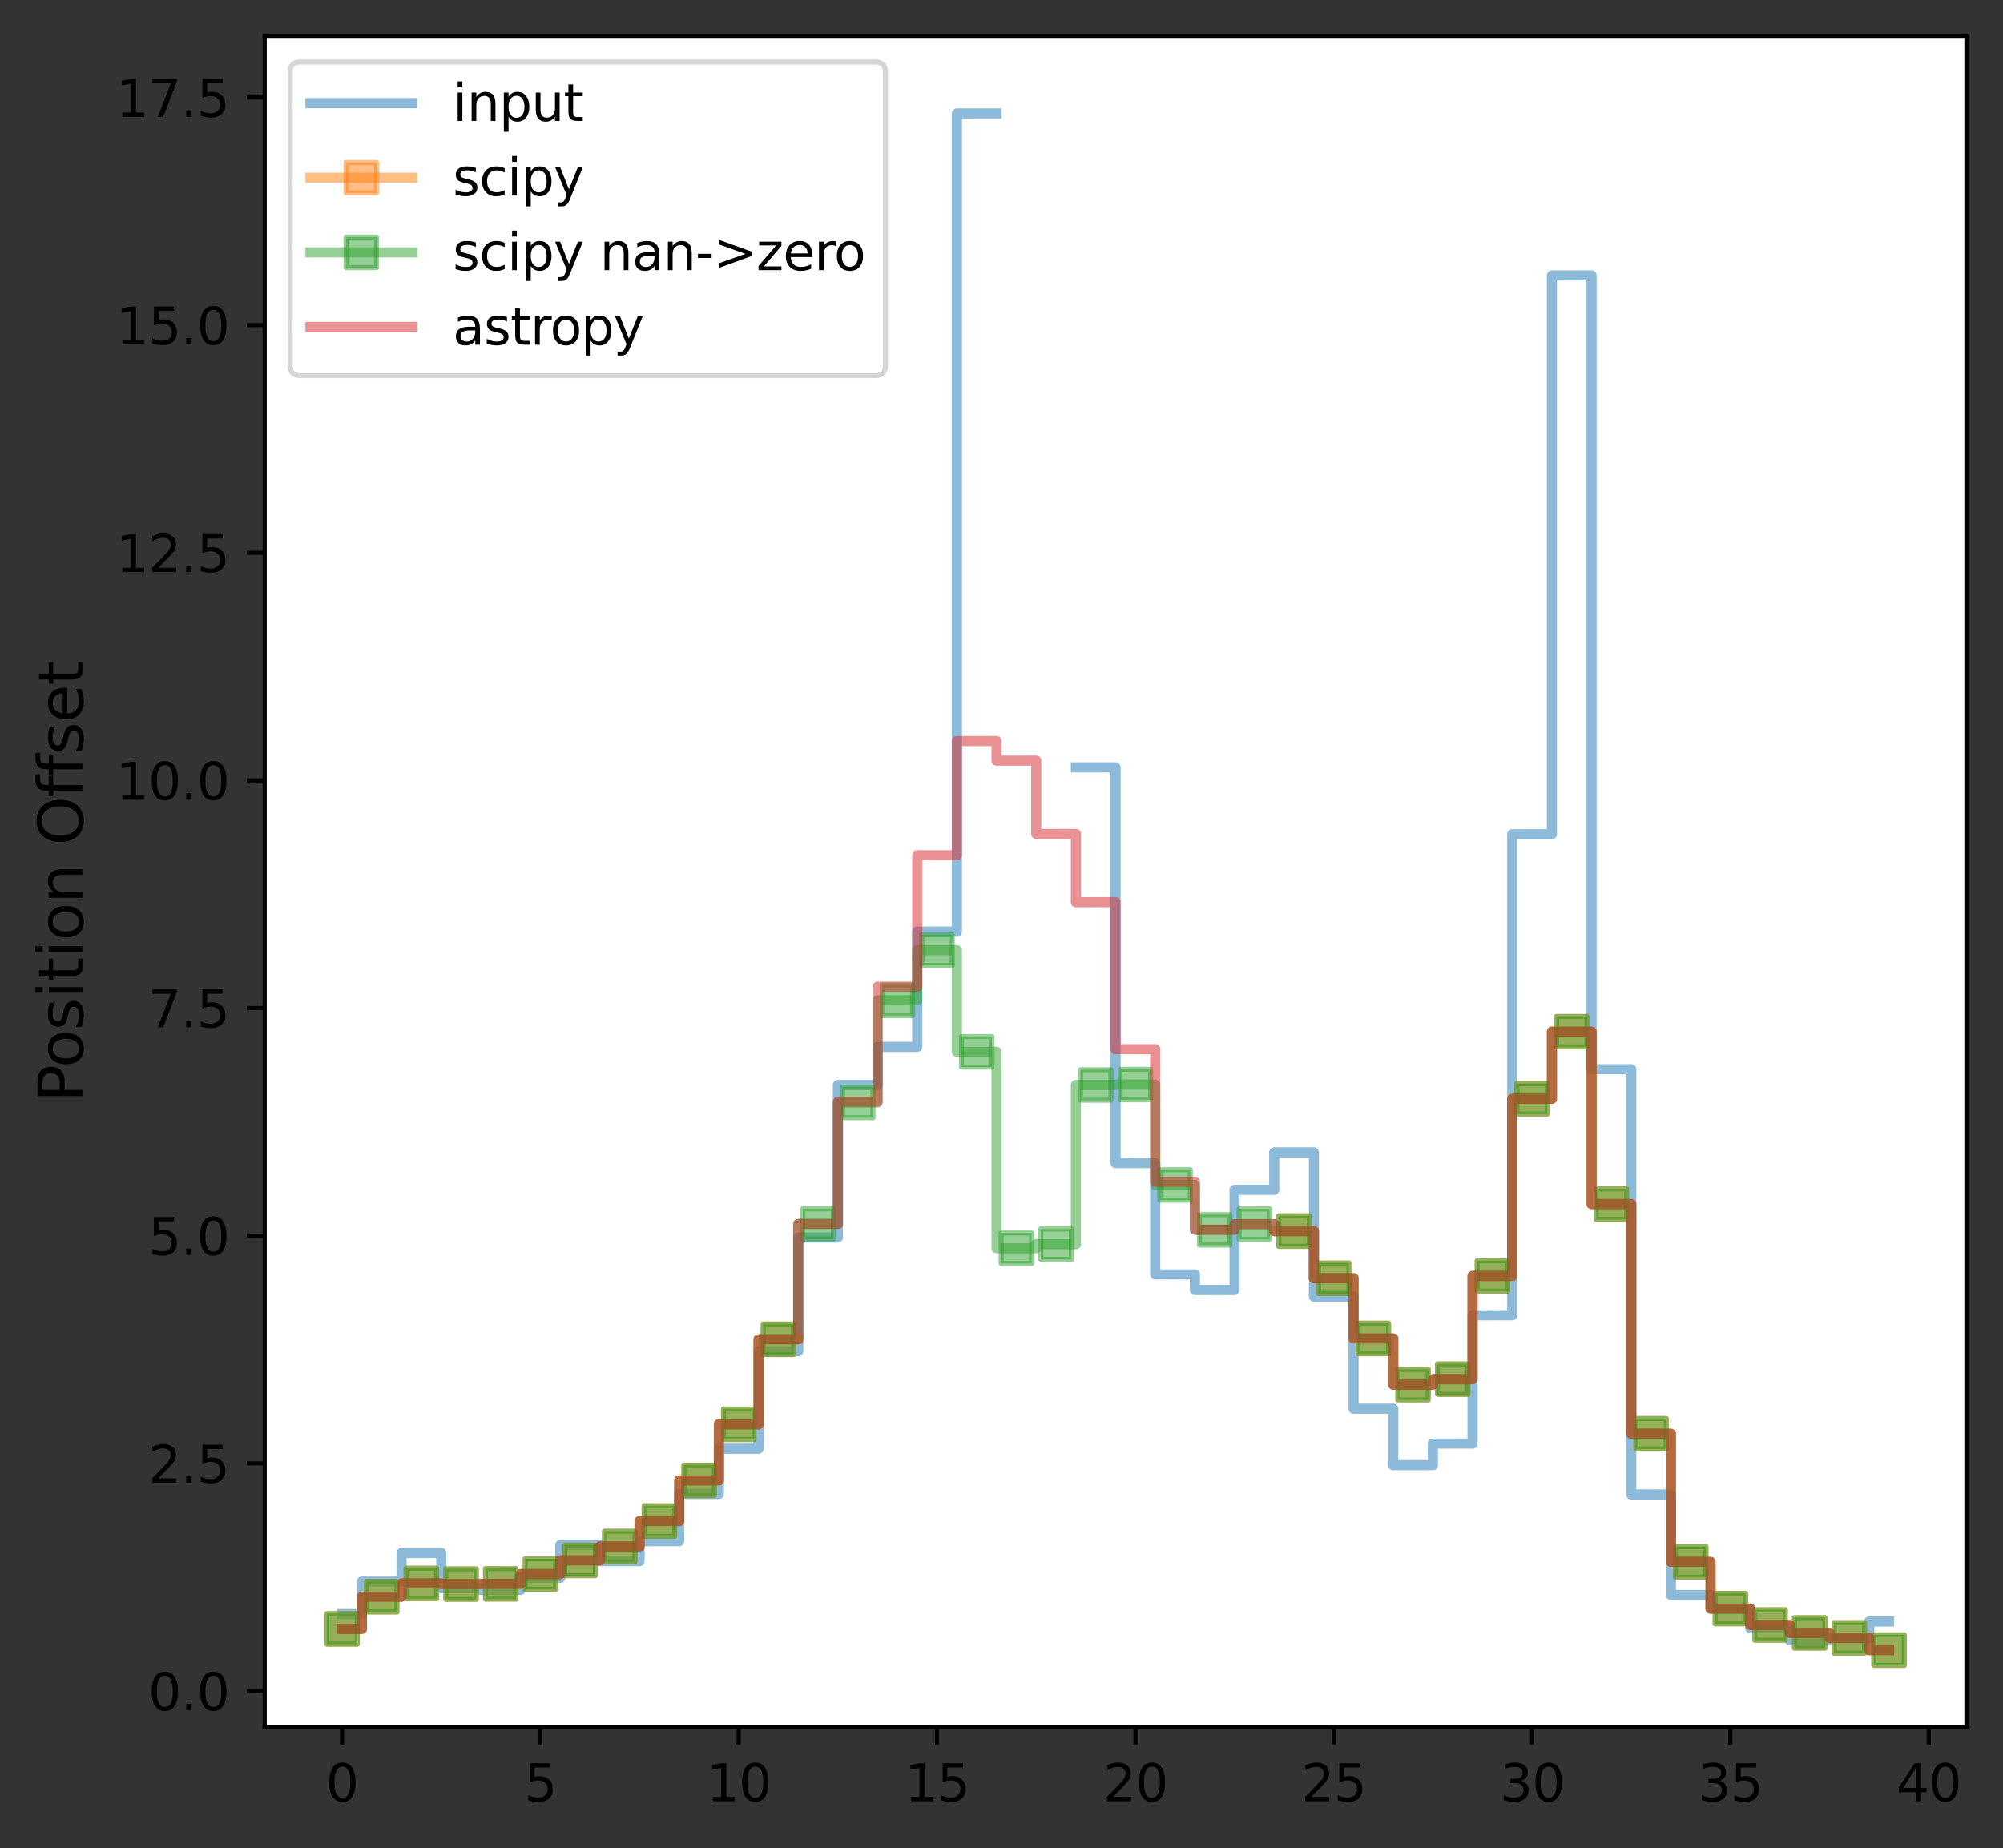 <?xml version="1.0" encoding="utf-8" standalone="no"?>
<!DOCTYPE svg PUBLIC "-//W3C//DTD SVG 1.1//EN"
  "http://www.w3.org/Graphics/SVG/1.1/DTD/svg11.dtd">
<svg xmlns:xlink="http://www.w3.org/1999/xlink" width="394.079pt" height="363.718pt" viewBox="0 0 394.079 363.718" xmlns="http://www.w3.org/2000/svg" version="1.1">
 <rect x="0" y="0" width="394.079" height="363.718" fill="#333333" stroke="none"/>
 <defs>
  <style type="text/css">*{stroke-linejoin: round; stroke-linecap: butt}</style>
 </defs>
 <g id="figure_1">
  <g id="patch_1">
   <path d="M 0 363.718 
L 394.079 363.718 
L 394.079 0 
L 0 0 
L 0 363.718 
z
" style="fill: none"/>
  </g>
  <g id="axes_1">
   <g id="patch_2">
    <path d="M 52.079 339.84 
L 386.879 339.84 
L 386.879 7.2 
L 52.079 7.2 
z
" style="fill: #ffffff"/>
   </g>
   <g id="matplotlib.axis_1">
    <g id="xtick_1">
     <g id="line2d_1">
      <defs>
       <path id="m32bcf52d05" d="M 0 0 
L 0 3.5 
" style="stroke: #000000; stroke-width: 0.8"/>
      </defs>
      <g>
       <use xlink:href="#m32bcf52d05" x="67.298" y="339.84" style="stroke: #000000; stroke-width: 0.8"/>
      </g>
     </g>
     <g id="text_1">
      <!-- 0 -->
      <g transform="translate(64.116 354.438) scale(0.1 -0.1)">
       <defs>
        <path id="DejaVuSans-30" d="M 2034 4250 
Q 1547 4250 1301 3770 
Q 1056 3291 1056 2328 
Q 1056 1369 1301 889 
Q 1547 409 2034 409 
Q 2525 409 2770 889 
Q 3016 1369 3016 2328 
Q 3016 3291 2770 3770 
Q 2525 4250 2034 4250 
z
M 2034 4750 
Q 2819 4750 3233 4129 
Q 3647 3509 3647 2328 
Q 3647 1150 3233 529 
Q 2819 -91 2034 -91 
Q 1250 -91 836 529 
Q 422 1150 422 2328 
Q 422 3509 836 4129 
Q 1250 4750 2034 4750 
z
" transform="scale(0.016)"/>
       </defs>
       <use xlink:href="#DejaVuSans-30"/>
      </g>
     </g>
    </g>
    <g id="xtick_2">
     <g id="line2d_2">
      <g>
       <use xlink:href="#m32bcf52d05" x="106.319" y="339.84" style="stroke: #000000; stroke-width: 0.8"/>
      </g>
     </g>
     <g id="text_2">
      <!-- 5 -->
      <g transform="translate(103.137 354.438) scale(0.1 -0.1)">
       <defs>
        <path id="DejaVuSans-35" d="M 691 4666 
L 3169 4666 
L 3169 4134 
L 1269 4134 
L 1269 2991 
Q 1406 3038 1543 3061 
Q 1681 3084 1819 3084 
Q 2600 3084 3056 2656 
Q 3513 2228 3513 1497 
Q 3513 744 3044 326 
Q 2575 -91 1722 -91 
Q 1428 -91 1123 -41 
Q 819 9 494 109 
L 494 744 
Q 775 591 1075 516 
Q 1375 441 1709 441 
Q 2250 441 2565 725 
Q 2881 1009 2881 1497 
Q 2881 1984 2565 2268 
Q 2250 2553 1709 2553 
Q 1456 2553 1204 2497 
Q 953 2441 691 2322 
L 691 4666 
z
" transform="scale(0.016)"/>
       </defs>
       <use xlink:href="#DejaVuSans-35"/>
      </g>
     </g>
    </g>
    <g id="xtick_3">
     <g id="line2d_3">
      <g>
       <use xlink:href="#m32bcf52d05" x="145.34" y="339.84" style="stroke: #000000; stroke-width: 0.8"/>
      </g>
     </g>
     <g id="text_3">
      <!-- 10 -->
      <g transform="translate(138.977 354.438) scale(0.1 -0.1)">
       <defs>
        <path id="DejaVuSans-31" d="M 794 531 
L 1825 531 
L 1825 4091 
L 703 3866 
L 703 4441 
L 1819 4666 
L 2450 4666 
L 2450 531 
L 3481 531 
L 3481 0 
L 794 0 
L 794 531 
z
" transform="scale(0.016)"/>
       </defs>
       <use xlink:href="#DejaVuSans-31"/>
       <use xlink:href="#DejaVuSans-30" x="63.623"/>
      </g>
     </g>
    </g>
    <g id="xtick_4">
     <g id="line2d_4">
      <g>
       <use xlink:href="#m32bcf52d05" x="184.36" y="339.84" style="stroke: #000000; stroke-width: 0.8"/>
      </g>
     </g>
     <g id="text_4">
      <!-- 15 -->
      <g transform="translate(177.998 354.438) scale(0.1 -0.1)">
       <use xlink:href="#DejaVuSans-31"/>
       <use xlink:href="#DejaVuSans-35" x="63.623"/>
      </g>
     </g>
    </g>
    <g id="xtick_5">
     <g id="line2d_5">
      <g>
       <use xlink:href="#m32bcf52d05" x="223.381" y="339.84" style="stroke: #000000; stroke-width: 0.8"/>
      </g>
     </g>
     <g id="text_5">
      <!-- 20 -->
      <g transform="translate(217.019 354.438) scale(0.1 -0.1)">
       <defs>
        <path id="DejaVuSans-32" d="M 1228 531 
L 3431 531 
L 3431 0 
L 469 0 
L 469 531 
Q 828 903 1448 1529 
Q 2069 2156 2228 2338 
Q 2531 2678 2651 2914 
Q 2772 3150 2772 3378 
Q 2772 3750 2511 3984 
Q 2250 4219 1831 4219 
Q 1534 4219 1204 4116 
Q 875 4013 500 3803 
L 500 4441 
Q 881 4594 1212 4672 
Q 1544 4750 1819 4750 
Q 2544 4750 2975 4387 
Q 3406 4025 3406 3419 
Q 3406 3131 3298 2873 
Q 3191 2616 2906 2266 
Q 2828 2175 2409 1742 
Q 1991 1309 1228 531 
z
" transform="scale(0.016)"/>
       </defs>
       <use xlink:href="#DejaVuSans-32"/>
       <use xlink:href="#DejaVuSans-30" x="63.623"/>
      </g>
     </g>
    </g>
    <g id="xtick_6">
     <g id="line2d_6">
      <g>
       <use xlink:href="#m32bcf52d05" x="262.402" y="339.84" style="stroke: #000000; stroke-width: 0.8"/>
      </g>
     </g>
     <g id="text_6">
      <!-- 25 -->
      <g transform="translate(256.04 354.438) scale(0.1 -0.1)">
       <use xlink:href="#DejaVuSans-32"/>
       <use xlink:href="#DejaVuSans-35" x="63.623"/>
      </g>
     </g>
    </g>
    <g id="xtick_7">
     <g id="line2d_7">
      <g>
       <use xlink:href="#m32bcf52d05" x="301.423" y="339.84" style="stroke: #000000; stroke-width: 0.8"/>
      </g>
     </g>
     <g id="text_7">
      <!-- 30 -->
      <g transform="translate(295.061 354.438) scale(0.1 -0.1)">
       <defs>
        <path id="DejaVuSans-33" d="M 2597 2516 
Q 3050 2419 3304 2112 
Q 3559 1806 3559 1356 
Q 3559 666 3084 287 
Q 2609 -91 1734 -91 
Q 1441 -91 1130 -33 
Q 819 25 488 141 
L 488 750 
Q 750 597 1062 519 
Q 1375 441 1716 441 
Q 2309 441 2620 675 
Q 2931 909 2931 1356 
Q 2931 1769 2642 2001 
Q 2353 2234 1838 2234 
L 1294 2234 
L 1294 2753 
L 1863 2753 
Q 2328 2753 2575 2939 
Q 2822 3125 2822 3475 
Q 2822 3834 2567 4026 
Q 2313 4219 1838 4219 
Q 1578 4219 1281 4162 
Q 984 4106 628 3988 
L 628 4550 
Q 988 4650 1302 4700 
Q 1616 4750 1894 4750 
Q 2613 4750 3031 4423 
Q 3450 4097 3450 3541 
Q 3450 3153 3228 2886 
Q 3006 2619 2597 2516 
z
" transform="scale(0.016)"/>
       </defs>
       <use xlink:href="#DejaVuSans-33"/>
       <use xlink:href="#DejaVuSans-30" x="63.623"/>
      </g>
     </g>
    </g>
    <g id="xtick_8">
     <g id="line2d_8">
      <g>
       <use xlink:href="#m32bcf52d05" x="340.444" y="339.84" style="stroke: #000000; stroke-width: 0.8"/>
      </g>
     </g>
     <g id="text_8">
      <!-- 35 -->
      <g transform="translate(334.082 354.438) scale(0.1 -0.1)">
       <use xlink:href="#DejaVuSans-33"/>
       <use xlink:href="#DejaVuSans-35" x="63.623"/>
      </g>
     </g>
    </g>
    <g id="xtick_9">
     <g id="line2d_9">
      <g>
       <use xlink:href="#m32bcf52d05" x="379.465" y="339.84" style="stroke: #000000; stroke-width: 0.8"/>
      </g>
     </g>
     <g id="text_9">
      <!-- 40 -->
      <g transform="translate(373.103 354.438) scale(0.1 -0.1)">
       <defs>
        <path id="DejaVuSans-34" d="M 2419 4116 
L 825 1625 
L 2419 1625 
L 2419 4116 
z
M 2253 4666 
L 3047 4666 
L 3047 1625 
L 3713 1625 
L 3713 1100 
L 3047 1100 
L 3047 0 
L 2419 0 
L 2419 1100 
L 313 1100 
L 313 1709 
L 2253 4666 
z
" transform="scale(0.016)"/>
       </defs>
       <use xlink:href="#DejaVuSans-34"/>
       <use xlink:href="#DejaVuSans-30" x="63.623"/>
      </g>
     </g>
    </g>
   </g>
   <g id="matplotlib.axis_2">
    <g id="ytick_1">
     <g id="line2d_10">
      <defs>
       <path id="m6c135f0db6" d="M 0 0 
L -3.5 0 
" style="stroke: #000000; stroke-width: 0.8"/>
      </defs>
      <g>
       <use xlink:href="#m6c135f0db6" x="52.079" y="332.756" style="stroke: #000000; stroke-width: 0.8"/>
      </g>
     </g>
     <g id="text_10">
      <!-- 0.0 -->
      <g transform="translate(29.176 336.555) scale(0.1 -0.1)">
       <defs>
        <path id="DejaVuSans-2e" d="M 684 794 
L 1344 794 
L 1344 0 
L 684 0 
L 684 794 
z
" transform="scale(0.016)"/>
       </defs>
       <use xlink:href="#DejaVuSans-30"/>
       <use xlink:href="#DejaVuSans-2e" x="63.623"/>
       <use xlink:href="#DejaVuSans-30" x="95.41"/>
      </g>
     </g>
    </g>
    <g id="ytick_2">
     <g id="line2d_11">
      <g>
       <use xlink:href="#m6c135f0db6" x="52.079" y="287.959" style="stroke: #000000; stroke-width: 0.8"/>
      </g>
     </g>
     <g id="text_11">
      <!-- 2.5 -->
      <g transform="translate(29.176 291.759) scale(0.1 -0.1)">
       <use xlink:href="#DejaVuSans-32"/>
       <use xlink:href="#DejaVuSans-2e" x="63.623"/>
       <use xlink:href="#DejaVuSans-35" x="95.41"/>
      </g>
     </g>
    </g>
    <g id="ytick_3">
     <g id="line2d_12">
      <g>
       <use xlink:href="#m6c135f0db6" x="52.079" y="243.163" style="stroke: #000000; stroke-width: 0.8"/>
      </g>
     </g>
     <g id="text_12">
      <!-- 5.0 -->
      <g transform="translate(29.176 246.962) scale(0.1 -0.1)">
       <use xlink:href="#DejaVuSans-35"/>
       <use xlink:href="#DejaVuSans-2e" x="63.623"/>
       <use xlink:href="#DejaVuSans-30" x="95.41"/>
      </g>
     </g>
    </g>
    <g id="ytick_4">
     <g id="line2d_13">
      <g>
       <use xlink:href="#m6c135f0db6" x="52.079" y="198.366" style="stroke: #000000; stroke-width: 0.8"/>
      </g>
     </g>
     <g id="text_13">
      <!-- 7.5 -->
      <g transform="translate(29.176 202.166) scale(0.1 -0.1)">
       <defs>
        <path id="DejaVuSans-37" d="M 525 4666 
L 3525 4666 
L 3525 4397 
L 1831 0 
L 1172 0 
L 2766 4134 
L 525 4134 
L 525 4666 
z
" transform="scale(0.016)"/>
       </defs>
       <use xlink:href="#DejaVuSans-37"/>
       <use xlink:href="#DejaVuSans-2e" x="63.623"/>
       <use xlink:href="#DejaVuSans-35" x="95.41"/>
      </g>
     </g>
    </g>
    <g id="ytick_5">
     <g id="line2d_14">
      <g>
       <use xlink:href="#m6c135f0db6" x="52.079" y="153.57" style="stroke: #000000; stroke-width: 0.8"/>
      </g>
     </g>
     <g id="text_14">
      <!-- 10.0 -->
      <g transform="translate(22.814 157.369) scale(0.1 -0.1)">
       <use xlink:href="#DejaVuSans-31"/>
       <use xlink:href="#DejaVuSans-30" x="63.623"/>
       <use xlink:href="#DejaVuSans-2e" x="127.246"/>
       <use xlink:href="#DejaVuSans-30" x="159.033"/>
      </g>
     </g>
    </g>
    <g id="ytick_6">
     <g id="line2d_15">
      <g>
       <use xlink:href="#m6c135f0db6" x="52.079" y="108.773" style="stroke: #000000; stroke-width: 0.8"/>
      </g>
     </g>
     <g id="text_15">
      <!-- 12.5 -->
      <g transform="translate(22.814 112.573) scale(0.1 -0.1)">
       <use xlink:href="#DejaVuSans-31"/>
       <use xlink:href="#DejaVuSans-32" x="63.623"/>
       <use xlink:href="#DejaVuSans-2e" x="127.246"/>
       <use xlink:href="#DejaVuSans-35" x="159.033"/>
      </g>
     </g>
    </g>
    <g id="ytick_7">
     <g id="line2d_16">
      <g>
       <use xlink:href="#m6c135f0db6" x="52.079" y="63.977" style="stroke: #000000; stroke-width: 0.8"/>
      </g>
     </g>
     <g id="text_16">
      <!-- 15.0 -->
      <g transform="translate(22.814 67.776) scale(0.1 -0.1)">
       <use xlink:href="#DejaVuSans-31"/>
       <use xlink:href="#DejaVuSans-35" x="63.623"/>
       <use xlink:href="#DejaVuSans-2e" x="127.246"/>
       <use xlink:href="#DejaVuSans-30" x="159.033"/>
      </g>
     </g>
    </g>
    <g id="ytick_8">
     <g id="line2d_17">
      <g>
       <use xlink:href="#m6c135f0db6" x="52.079" y="19.18" style="stroke: #000000; stroke-width: 0.8"/>
      </g>
     </g>
     <g id="text_17">
      <!-- 17.5 -->
      <g transform="translate(22.814 22.98) scale(0.1 -0.1)">
       <use xlink:href="#DejaVuSans-31"/>
       <use xlink:href="#DejaVuSans-37" x="63.623"/>
       <use xlink:href="#DejaVuSans-2e" x="127.246"/>
       <use xlink:href="#DejaVuSans-35" x="159.033"/>
      </g>
     </g>
    </g>
    <g id="text_18">
     <!-- Position Offset -->
     <g transform="translate(16.318 216.901) rotate(-90) scale(0.12 -0.12)">
      <defs>
       <path id="DejaVuSans-50" d="M 1259 4147 
L 1259 2394 
L 2053 2394 
Q 2494 2394 2734 2622 
Q 2975 2850 2975 3272 
Q 2975 3691 2734 3919 
Q 2494 4147 2053 4147 
L 1259 4147 
z
M 628 4666 
L 2053 4666 
Q 2838 4666 3239 4311 
Q 3641 3956 3641 3272 
Q 3641 2581 3239 2228 
Q 2838 1875 2053 1875 
L 1259 1875 
L 1259 0 
L 628 0 
L 628 4666 
z
" transform="scale(0.016)"/>
       <path id="DejaVuSans-6f" d="M 1959 3097 
Q 1497 3097 1228 2736 
Q 959 2375 959 1747 
Q 959 1119 1226 758 
Q 1494 397 1959 397 
Q 2419 397 2687 759 
Q 2956 1122 2956 1747 
Q 2956 2369 2687 2733 
Q 2419 3097 1959 3097 
z
M 1959 3584 
Q 2709 3584 3137 3096 
Q 3566 2609 3566 1747 
Q 3566 888 3137 398 
Q 2709 -91 1959 -91 
Q 1206 -91 779 398 
Q 353 888 353 1747 
Q 353 2609 779 3096 
Q 1206 3584 1959 3584 
z
" transform="scale(0.016)"/>
       <path id="DejaVuSans-73" d="M 2834 3397 
L 2834 2853 
Q 2591 2978 2328 3040 
Q 2066 3103 1784 3103 
Q 1356 3103 1142 2972 
Q 928 2841 928 2578 
Q 928 2378 1081 2264 
Q 1234 2150 1697 2047 
L 1894 2003 
Q 2506 1872 2764 1633 
Q 3022 1394 3022 966 
Q 3022 478 2636 193 
Q 2250 -91 1575 -91 
Q 1294 -91 989 -36 
Q 684 19 347 128 
L 347 722 
Q 666 556 975 473 
Q 1284 391 1588 391 
Q 1994 391 2212 530 
Q 2431 669 2431 922 
Q 2431 1156 2273 1281 
Q 2116 1406 1581 1522 
L 1381 1569 
Q 847 1681 609 1914 
Q 372 2147 372 2553 
Q 372 3047 722 3315 
Q 1072 3584 1716 3584 
Q 2034 3584 2315 3537 
Q 2597 3491 2834 3397 
z
" transform="scale(0.016)"/>
       <path id="DejaVuSans-69" d="M 603 3500 
L 1178 3500 
L 1178 0 
L 603 0 
L 603 3500 
z
M 603 4863 
L 1178 4863 
L 1178 4134 
L 603 4134 
L 603 4863 
z
" transform="scale(0.016)"/>
       <path id="DejaVuSans-74" d="M 1172 4494 
L 1172 3500 
L 2356 3500 
L 2356 3053 
L 1172 3053 
L 1172 1153 
Q 1172 725 1289 603 
Q 1406 481 1766 481 
L 2356 481 
L 2356 0 
L 1766 0 
Q 1100 0 847 248 
Q 594 497 594 1153 
L 594 3053 
L 172 3053 
L 172 3500 
L 594 3500 
L 594 4494 
L 1172 4494 
z
" transform="scale(0.016)"/>
       <path id="DejaVuSans-6e" d="M 3513 2113 
L 3513 0 
L 2938 0 
L 2938 2094 
Q 2938 2591 2744 2837 
Q 2550 3084 2163 3084 
Q 1697 3084 1428 2787 
Q 1159 2491 1159 1978 
L 1159 0 
L 581 0 
L 581 3500 
L 1159 3500 
L 1159 2956 
Q 1366 3272 1645 3428 
Q 1925 3584 2291 3584 
Q 2894 3584 3203 3211 
Q 3513 2838 3513 2113 
z
" transform="scale(0.016)"/>
       <path id="DejaVuSans-20" transform="scale(0.016)"/>
       <path id="DejaVuSans-4f" d="M 2522 4238 
Q 1834 4238 1429 3725 
Q 1025 3213 1025 2328 
Q 1025 1447 1429 934 
Q 1834 422 2522 422 
Q 3209 422 3611 934 
Q 4013 1447 4013 2328 
Q 4013 3213 3611 3725 
Q 3209 4238 2522 4238 
z
M 2522 4750 
Q 3503 4750 4090 4092 
Q 4678 3434 4678 2328 
Q 4678 1225 4090 567 
Q 3503 -91 2522 -91 
Q 1538 -91 948 565 
Q 359 1222 359 2328 
Q 359 3434 948 4092 
Q 1538 4750 2522 4750 
z
" transform="scale(0.016)"/>
       <path id="DejaVuSans-66" d="M 2375 4863 
L 2375 4384 
L 1825 4384 
Q 1516 4384 1395 4259 
Q 1275 4134 1275 3809 
L 1275 3500 
L 2222 3500 
L 2222 3053 
L 1275 3053 
L 1275 0 
L 697 0 
L 697 3053 
L 147 3053 
L 147 3500 
L 697 3500 
L 697 3744 
Q 697 4328 969 4595 
Q 1241 4863 1831 4863 
L 2375 4863 
z
" transform="scale(0.016)"/>
       <path id="DejaVuSans-65" d="M 3597 1894 
L 3597 1613 
L 953 1613 
Q 991 1019 1311 708 
Q 1631 397 2203 397 
Q 2534 397 2845 478 
Q 3156 559 3463 722 
L 3463 178 
Q 3153 47 2828 -22 
Q 2503 -91 2169 -91 
Q 1331 -91 842 396 
Q 353 884 353 1716 
Q 353 2575 817 3079 
Q 1281 3584 2069 3584 
Q 2775 3584 3186 3129 
Q 3597 2675 3597 1894 
z
M 3022 2063 
Q 3016 2534 2758 2815 
Q 2500 3097 2075 3097 
Q 1594 3097 1305 2825 
Q 1016 2553 972 2059 
L 3022 2063 
z
" transform="scale(0.016)"/>
      </defs>
      <use xlink:href="#DejaVuSans-50"/>
      <use xlink:href="#DejaVuSans-6f" x="56.678"/>
      <use xlink:href="#DejaVuSans-73" x="117.859"/>
      <use xlink:href="#DejaVuSans-69" x="169.959"/>
      <use xlink:href="#DejaVuSans-74" x="197.742"/>
      <use xlink:href="#DejaVuSans-69" x="236.951"/>
      <use xlink:href="#DejaVuSans-6f" x="264.734"/>
      <use xlink:href="#DejaVuSans-6e" x="325.916"/>
      <use xlink:href="#DejaVuSans-20" x="389.295"/>
      <use xlink:href="#DejaVuSans-4f" x="421.082"/>
      <use xlink:href="#DejaVuSans-66" x="499.793"/>
      <use xlink:href="#DejaVuSans-66" x="534.998"/>
      <use xlink:href="#DejaVuSans-73" x="570.203"/>
      <use xlink:href="#DejaVuSans-65" x="622.303"/>
      <use xlink:href="#DejaVuSans-74" x="683.826"/>
     </g>
    </g>
   </g>
   <g id="line2d_18">
    <path d="M 67.298 317.632 
L 71.2 317.632 
L 71.2 311.235 
L 79.004 311.235 
L 79.004 305.599 
L 86.808 305.599 
L 86.808 312.519 
L 94.612 312.519 
L 94.612 312.861 
L 102.416 312.861 
L 102.416 310.493 
L 110.221 310.493 
L 110.221 304.049 
L 118.025 304.049 
L 118.025 307.209 
L 125.829 307.209 
L 125.829 303.275 
L 133.633 303.275 
L 133.633 293.988 
L 141.437 293.988 
L 141.437 285.087 
L 149.242 285.087 
L 149.242 265.903 
L 157.046 265.903 
L 157.046 243.527 
L 164.85 243.527 
L 164.85 213.509 
L 172.654 213.509 
L 172.654 206 
L 180.458 206 
L 180.458 183.319 
L 188.263 183.319 
L 188.263 22.32 
L 196.067 22.32 
M 211.675 150.998 
L 219.479 150.998 
L 219.479 228.88 
L 227.284 228.88 
L 227.284 250.792 
L 235.088 250.792 
L 235.088 253.856 
L 242.892 253.856 
L 242.892 234.134 
L 250.696 234.134 
L 250.696 226.771 
L 258.5 226.771 
L 258.5 255.175 
L 266.305 255.175 
L 266.305 277.214 
L 274.109 277.214 
L 274.109 288.321 
L 281.913 288.321 
L 281.913 284.074 
L 289.717 284.074 
L 289.717 258.818 
L 297.521 258.818 
L 297.521 164.178 
L 305.326 164.178 
L 305.326 54.191 
L 313.13 54.191 
L 313.13 210.407 
L 320.934 210.407 
L 320.934 294.084 
L 328.738 294.084 
L 328.738 313.88 
L 336.542 313.88 
L 336.542 316.561 
L 344.347 316.561 
L 344.347 320.406 
L 352.151 320.406 
L 352.151 322.817 
L 359.955 322.817 
L 359.955 322.354 
L 367.759 322.354 
L 367.759 319.076 
L 371.661 319.076 
" clip-path="url(#pcbd4eeea7d)" style="fill: none; stroke: #1f77b4; stroke-opacity: 0.5; stroke-width: 2; stroke-linecap: square"/>
   </g>
   <g id="line2d_19">
    <path d="M 67.298 320.544 
L 71.2 320.544 
L 71.2 314.208 
L 79.004 314.208 
L 79.004 311.599 
L 86.808 311.599 
L 86.808 311.729 
L 94.612 311.729 
L 94.612 311.681 
L 102.416 311.681 
L 102.416 309.756 
L 110.221 309.756 
L 110.221 307.062 
L 118.025 307.062 
L 118.025 304.325 
L 125.829 304.325 
L 125.829 299.324 
L 133.633 299.324 
L 133.633 291.311 
L 141.437 291.311 
L 141.437 280.277 
L 149.242 280.277 
L 149.242 263.552 
L 157.046 263.552 
M 250.696 242.264 
L 258.5 242.264 
L 258.5 251.546 
L 266.305 251.546 
L 266.305 263.393 
L 274.109 263.393 
L 274.109 272.48 
L 281.913 272.48 
L 281.913 271.398 
L 289.717 271.398 
L 289.717 251.093 
L 297.521 251.093 
L 297.521 216.223 
L 305.326 216.223 
L 305.326 203.019 
L 313.13 203.019 
L 313.13 236.942 
L 320.934 236.942 
L 320.934 282.139 
L 328.738 282.139 
L 328.738 307.349 
L 336.542 307.349 
L 336.542 316.544 
L 344.347 316.544 
L 344.347 319.768 
L 352.151 319.768 
L 352.151 321.327 
L 359.955 321.327 
L 359.955 322.318 
L 367.759 322.318 
L 367.759 324.72 
L 371.661 324.72 
" clip-path="url(#pcbd4eeea7d)" style="fill: none; stroke: #ff7f0e; stroke-opacity: 0.5; stroke-width: 2; stroke-linecap: square"/>
    <defs>
     <path id="ma8f564661e" d="M -3 3 
L 3 3 
L 3 -3 
L -3 -3 
z
" style="stroke: #ff7f0e; stroke-opacity: 0.5; stroke-linejoin: miter"/>
    </defs>
    <g clip-path="url(#pcbd4eeea7d)">
     <use xlink:href="#ma8f564661e" x="67.298" y="320.544" style="fill: #ff7f0e; fill-opacity: 0.5; stroke: #ff7f0e; stroke-opacity: 0.5; stroke-linejoin: miter"/>
     <use xlink:href="#ma8f564661e" x="75.102" y="314.208" style="fill: #ff7f0e; fill-opacity: 0.5; stroke: #ff7f0e; stroke-opacity: 0.5; stroke-linejoin: miter"/>
     <use xlink:href="#ma8f564661e" x="82.906" y="311.599" style="fill: #ff7f0e; fill-opacity: 0.5; stroke: #ff7f0e; stroke-opacity: 0.5; stroke-linejoin: miter"/>
     <use xlink:href="#ma8f564661e" x="90.71" y="311.729" style="fill: #ff7f0e; fill-opacity: 0.5; stroke: #ff7f0e; stroke-opacity: 0.5; stroke-linejoin: miter"/>
     <use xlink:href="#ma8f564661e" x="98.514" y="311.681" style="fill: #ff7f0e; fill-opacity: 0.5; stroke: #ff7f0e; stroke-opacity: 0.5; stroke-linejoin: miter"/>
     <use xlink:href="#ma8f564661e" x="106.319" y="309.756" style="fill: #ff7f0e; fill-opacity: 0.5; stroke: #ff7f0e; stroke-opacity: 0.5; stroke-linejoin: miter"/>
     <use xlink:href="#ma8f564661e" x="114.123" y="307.062" style="fill: #ff7f0e; fill-opacity: 0.5; stroke: #ff7f0e; stroke-opacity: 0.5; stroke-linejoin: miter"/>
     <use xlink:href="#ma8f564661e" x="121.927" y="304.325" style="fill: #ff7f0e; fill-opacity: 0.5; stroke: #ff7f0e; stroke-opacity: 0.5; stroke-linejoin: miter"/>
     <use xlink:href="#ma8f564661e" x="129.731" y="299.324" style="fill: #ff7f0e; fill-opacity: 0.5; stroke: #ff7f0e; stroke-opacity: 0.5; stroke-linejoin: miter"/>
     <use xlink:href="#ma8f564661e" x="137.535" y="291.311" style="fill: #ff7f0e; fill-opacity: 0.5; stroke: #ff7f0e; stroke-opacity: 0.5; stroke-linejoin: miter"/>
     <use xlink:href="#ma8f564661e" x="145.34" y="280.277" style="fill: #ff7f0e; fill-opacity: 0.5; stroke: #ff7f0e; stroke-opacity: 0.5; stroke-linejoin: miter"/>
     <use xlink:href="#ma8f564661e" x="153.144" y="263.552" style="fill: #ff7f0e; fill-opacity: 0.5; stroke: #ff7f0e; stroke-opacity: 0.5; stroke-linejoin: miter"/>
     <use xlink:href="#ma8f564661e" x="254.598" y="242.264" style="fill: #ff7f0e; fill-opacity: 0.5; stroke: #ff7f0e; stroke-opacity: 0.5; stroke-linejoin: miter"/>
     <use xlink:href="#ma8f564661e" x="262.402" y="251.546" style="fill: #ff7f0e; fill-opacity: 0.5; stroke: #ff7f0e; stroke-opacity: 0.5; stroke-linejoin: miter"/>
     <use xlink:href="#ma8f564661e" x="270.207" y="263.393" style="fill: #ff7f0e; fill-opacity: 0.5; stroke: #ff7f0e; stroke-opacity: 0.5; stroke-linejoin: miter"/>
     <use xlink:href="#ma8f564661e" x="278.011" y="272.48" style="fill: #ff7f0e; fill-opacity: 0.5; stroke: #ff7f0e; stroke-opacity: 0.5; stroke-linejoin: miter"/>
     <use xlink:href="#ma8f564661e" x="285.815" y="271.398" style="fill: #ff7f0e; fill-opacity: 0.5; stroke: #ff7f0e; stroke-opacity: 0.5; stroke-linejoin: miter"/>
     <use xlink:href="#ma8f564661e" x="293.619" y="251.093" style="fill: #ff7f0e; fill-opacity: 0.5; stroke: #ff7f0e; stroke-opacity: 0.5; stroke-linejoin: miter"/>
     <use xlink:href="#ma8f564661e" x="301.423" y="216.223" style="fill: #ff7f0e; fill-opacity: 0.5; stroke: #ff7f0e; stroke-opacity: 0.5; stroke-linejoin: miter"/>
     <use xlink:href="#ma8f564661e" x="309.228" y="203.019" style="fill: #ff7f0e; fill-opacity: 0.5; stroke: #ff7f0e; stroke-opacity: 0.5; stroke-linejoin: miter"/>
     <use xlink:href="#ma8f564661e" x="317.032" y="236.942" style="fill: #ff7f0e; fill-opacity: 0.5; stroke: #ff7f0e; stroke-opacity: 0.5; stroke-linejoin: miter"/>
     <use xlink:href="#ma8f564661e" x="324.836" y="282.139" style="fill: #ff7f0e; fill-opacity: 0.5; stroke: #ff7f0e; stroke-opacity: 0.5; stroke-linejoin: miter"/>
     <use xlink:href="#ma8f564661e" x="332.64" y="307.349" style="fill: #ff7f0e; fill-opacity: 0.5; stroke: #ff7f0e; stroke-opacity: 0.5; stroke-linejoin: miter"/>
     <use xlink:href="#ma8f564661e" x="340.444" y="316.544" style="fill: #ff7f0e; fill-opacity: 0.5; stroke: #ff7f0e; stroke-opacity: 0.5; stroke-linejoin: miter"/>
     <use xlink:href="#ma8f564661e" x="348.249" y="319.768" style="fill: #ff7f0e; fill-opacity: 0.5; stroke: #ff7f0e; stroke-opacity: 0.5; stroke-linejoin: miter"/>
     <use xlink:href="#ma8f564661e" x="356.053" y="321.327" style="fill: #ff7f0e; fill-opacity: 0.5; stroke: #ff7f0e; stroke-opacity: 0.5; stroke-linejoin: miter"/>
     <use xlink:href="#ma8f564661e" x="363.857" y="322.318" style="fill: #ff7f0e; fill-opacity: 0.5; stroke: #ff7f0e; stroke-opacity: 0.5; stroke-linejoin: miter"/>
     <use xlink:href="#ma8f564661e" x="371.661" y="324.72" style="fill: #ff7f0e; fill-opacity: 0.5; stroke: #ff7f0e; stroke-opacity: 0.5; stroke-linejoin: miter"/>
    </g>
   </g>
   <g id="line2d_20">
    <path d="M 67.298 320.544 
L 71.2 320.544 
L 71.2 314.208 
L 79.004 314.208 
L 79.004 311.599 
L 86.808 311.599 
L 86.808 311.729 
L 94.612 311.729 
L 94.612 311.681 
L 102.416 311.681 
L 102.416 309.756 
L 110.221 309.756 
L 110.221 307.062 
L 118.025 307.062 
L 118.025 304.325 
L 125.829 304.325 
L 125.829 299.324 
L 133.633 299.324 
L 133.633 291.311 
L 141.437 291.311 
L 141.437 280.277 
L 149.242 280.277 
L 149.242 263.552 
L 157.046 263.552 
L 157.046 240.855 
L 164.85 240.855 
L 164.85 216.955 
L 172.654 216.955 
L 172.654 196.841 
L 180.458 196.841 
L 180.458 186.968 
L 188.263 186.968 
L 188.263 206.98 
L 196.067 206.98 
L 196.067 245.643 
L 203.871 245.643 
L 203.871 244.838 
L 211.675 244.838 
L 211.675 213.503 
L 219.479 213.503 
L 219.479 213.42 
L 227.284 213.42 
L 227.284 233.178 
L 235.088 233.178 
L 235.088 242.015 
L 242.892 242.015 
L 242.892 240.89 
L 250.696 240.89 
L 250.696 242.264 
L 258.5 242.264 
L 258.5 251.546 
L 266.305 251.546 
L 266.305 263.393 
L 274.109 263.393 
L 274.109 272.48 
L 281.913 272.48 
L 281.913 271.398 
L 289.717 271.398 
L 289.717 251.093 
L 297.521 251.093 
L 297.521 216.223 
L 305.326 216.223 
L 305.326 203.019 
L 313.13 203.019 
L 313.13 236.942 
L 320.934 236.942 
L 320.934 282.139 
L 328.738 282.139 
L 328.738 307.349 
L 336.542 307.349 
L 336.542 316.544 
L 344.347 316.544 
L 344.347 319.768 
L 352.151 319.768 
L 352.151 321.327 
L 359.955 321.327 
L 359.955 322.318 
L 367.759 322.318 
L 367.759 324.72 
L 371.661 324.72 
" clip-path="url(#pcbd4eeea7d)" style="fill: none; stroke: #2ca02c; stroke-opacity: 0.5; stroke-width: 2; stroke-linecap: square"/>
    <defs>
     <path id="m636cce99c1" d="M -3 3 
L 3 3 
L 3 -3 
L -3 -3 
z
" style="stroke: #2ca02c; stroke-opacity: 0.5; stroke-linejoin: miter"/>
    </defs>
    <g clip-path="url(#pcbd4eeea7d)">
     <use xlink:href="#m636cce99c1" x="67.298" y="320.544" style="fill: #2ca02c; fill-opacity: 0.5; stroke: #2ca02c; stroke-opacity: 0.5; stroke-linejoin: miter"/>
     <use xlink:href="#m636cce99c1" x="75.102" y="314.208" style="fill: #2ca02c; fill-opacity: 0.5; stroke: #2ca02c; stroke-opacity: 0.5; stroke-linejoin: miter"/>
     <use xlink:href="#m636cce99c1" x="82.906" y="311.599" style="fill: #2ca02c; fill-opacity: 0.5; stroke: #2ca02c; stroke-opacity: 0.5; stroke-linejoin: miter"/>
     <use xlink:href="#m636cce99c1" x="90.71" y="311.729" style="fill: #2ca02c; fill-opacity: 0.5; stroke: #2ca02c; stroke-opacity: 0.5; stroke-linejoin: miter"/>
     <use xlink:href="#m636cce99c1" x="98.514" y="311.681" style="fill: #2ca02c; fill-opacity: 0.5; stroke: #2ca02c; stroke-opacity: 0.5; stroke-linejoin: miter"/>
     <use xlink:href="#m636cce99c1" x="106.319" y="309.756" style="fill: #2ca02c; fill-opacity: 0.5; stroke: #2ca02c; stroke-opacity: 0.5; stroke-linejoin: miter"/>
     <use xlink:href="#m636cce99c1" x="114.123" y="307.062" style="fill: #2ca02c; fill-opacity: 0.5; stroke: #2ca02c; stroke-opacity: 0.5; stroke-linejoin: miter"/>
     <use xlink:href="#m636cce99c1" x="121.927" y="304.325" style="fill: #2ca02c; fill-opacity: 0.5; stroke: #2ca02c; stroke-opacity: 0.5; stroke-linejoin: miter"/>
     <use xlink:href="#m636cce99c1" x="129.731" y="299.324" style="fill: #2ca02c; fill-opacity: 0.5; stroke: #2ca02c; stroke-opacity: 0.5; stroke-linejoin: miter"/>
     <use xlink:href="#m636cce99c1" x="137.535" y="291.311" style="fill: #2ca02c; fill-opacity: 0.5; stroke: #2ca02c; stroke-opacity: 0.5; stroke-linejoin: miter"/>
     <use xlink:href="#m636cce99c1" x="145.34" y="280.277" style="fill: #2ca02c; fill-opacity: 0.5; stroke: #2ca02c; stroke-opacity: 0.5; stroke-linejoin: miter"/>
     <use xlink:href="#m636cce99c1" x="153.144" y="263.552" style="fill: #2ca02c; fill-opacity: 0.5; stroke: #2ca02c; stroke-opacity: 0.5; stroke-linejoin: miter"/>
     <use xlink:href="#m636cce99c1" x="160.948" y="240.855" style="fill: #2ca02c; fill-opacity: 0.5; stroke: #2ca02c; stroke-opacity: 0.5; stroke-linejoin: miter"/>
     <use xlink:href="#m636cce99c1" x="168.752" y="216.955" style="fill: #2ca02c; fill-opacity: 0.5; stroke: #2ca02c; stroke-opacity: 0.5; stroke-linejoin: miter"/>
     <use xlink:href="#m636cce99c1" x="176.556" y="196.841" style="fill: #2ca02c; fill-opacity: 0.5; stroke: #2ca02c; stroke-opacity: 0.5; stroke-linejoin: miter"/>
     <use xlink:href="#m636cce99c1" x="184.36" y="186.968" style="fill: #2ca02c; fill-opacity: 0.5; stroke: #2ca02c; stroke-opacity: 0.5; stroke-linejoin: miter"/>
     <use xlink:href="#m636cce99c1" x="192.165" y="206.98" style="fill: #2ca02c; fill-opacity: 0.5; stroke: #2ca02c; stroke-opacity: 0.5; stroke-linejoin: miter"/>
     <use xlink:href="#m636cce99c1" x="199.969" y="245.643" style="fill: #2ca02c; fill-opacity: 0.5; stroke: #2ca02c; stroke-opacity: 0.5; stroke-linejoin: miter"/>
     <use xlink:href="#m636cce99c1" x="207.773" y="244.838" style="fill: #2ca02c; fill-opacity: 0.5; stroke: #2ca02c; stroke-opacity: 0.5; stroke-linejoin: miter"/>
     <use xlink:href="#m636cce99c1" x="215.577" y="213.503" style="fill: #2ca02c; fill-opacity: 0.5; stroke: #2ca02c; stroke-opacity: 0.5; stroke-linejoin: miter"/>
     <use xlink:href="#m636cce99c1" x="223.381" y="213.42" style="fill: #2ca02c; fill-opacity: 0.5; stroke: #2ca02c; stroke-opacity: 0.5; stroke-linejoin: miter"/>
     <use xlink:href="#m636cce99c1" x="231.186" y="233.178" style="fill: #2ca02c; fill-opacity: 0.5; stroke: #2ca02c; stroke-opacity: 0.5; stroke-linejoin: miter"/>
     <use xlink:href="#m636cce99c1" x="238.99" y="242.015" style="fill: #2ca02c; fill-opacity: 0.5; stroke: #2ca02c; stroke-opacity: 0.5; stroke-linejoin: miter"/>
     <use xlink:href="#m636cce99c1" x="246.794" y="240.89" style="fill: #2ca02c; fill-opacity: 0.5; stroke: #2ca02c; stroke-opacity: 0.5; stroke-linejoin: miter"/>
     <use xlink:href="#m636cce99c1" x="254.598" y="242.264" style="fill: #2ca02c; fill-opacity: 0.5; stroke: #2ca02c; stroke-opacity: 0.5; stroke-linejoin: miter"/>
     <use xlink:href="#m636cce99c1" x="262.402" y="251.546" style="fill: #2ca02c; fill-opacity: 0.5; stroke: #2ca02c; stroke-opacity: 0.5; stroke-linejoin: miter"/>
     <use xlink:href="#m636cce99c1" x="270.207" y="263.393" style="fill: #2ca02c; fill-opacity: 0.5; stroke: #2ca02c; stroke-opacity: 0.5; stroke-linejoin: miter"/>
     <use xlink:href="#m636cce99c1" x="278.011" y="272.48" style="fill: #2ca02c; fill-opacity: 0.5; stroke: #2ca02c; stroke-opacity: 0.5; stroke-linejoin: miter"/>
     <use xlink:href="#m636cce99c1" x="285.815" y="271.398" style="fill: #2ca02c; fill-opacity: 0.5; stroke: #2ca02c; stroke-opacity: 0.5; stroke-linejoin: miter"/>
     <use xlink:href="#m636cce99c1" x="293.619" y="251.093" style="fill: #2ca02c; fill-opacity: 0.5; stroke: #2ca02c; stroke-opacity: 0.5; stroke-linejoin: miter"/>
     <use xlink:href="#m636cce99c1" x="301.423" y="216.223" style="fill: #2ca02c; fill-opacity: 0.5; stroke: #2ca02c; stroke-opacity: 0.5; stroke-linejoin: miter"/>
     <use xlink:href="#m636cce99c1" x="309.228" y="203.019" style="fill: #2ca02c; fill-opacity: 0.5; stroke: #2ca02c; stroke-opacity: 0.5; stroke-linejoin: miter"/>
     <use xlink:href="#m636cce99c1" x="317.032" y="236.942" style="fill: #2ca02c; fill-opacity: 0.5; stroke: #2ca02c; stroke-opacity: 0.5; stroke-linejoin: miter"/>
     <use xlink:href="#m636cce99c1" x="324.836" y="282.139" style="fill: #2ca02c; fill-opacity: 0.5; stroke: #2ca02c; stroke-opacity: 0.5; stroke-linejoin: miter"/>
     <use xlink:href="#m636cce99c1" x="332.64" y="307.349" style="fill: #2ca02c; fill-opacity: 0.5; stroke: #2ca02c; stroke-opacity: 0.5; stroke-linejoin: miter"/>
     <use xlink:href="#m636cce99c1" x="340.444" y="316.544" style="fill: #2ca02c; fill-opacity: 0.5; stroke: #2ca02c; stroke-opacity: 0.5; stroke-linejoin: miter"/>
     <use xlink:href="#m636cce99c1" x="348.249" y="319.768" style="fill: #2ca02c; fill-opacity: 0.5; stroke: #2ca02c; stroke-opacity: 0.5; stroke-linejoin: miter"/>
     <use xlink:href="#m636cce99c1" x="356.053" y="321.327" style="fill: #2ca02c; fill-opacity: 0.5; stroke: #2ca02c; stroke-opacity: 0.5; stroke-linejoin: miter"/>
     <use xlink:href="#m636cce99c1" x="363.857" y="322.318" style="fill: #2ca02c; fill-opacity: 0.5; stroke: #2ca02c; stroke-opacity: 0.5; stroke-linejoin: miter"/>
     <use xlink:href="#m636cce99c1" x="371.661" y="324.72" style="fill: #2ca02c; fill-opacity: 0.5; stroke: #2ca02c; stroke-opacity: 0.5; stroke-linejoin: miter"/>
    </g>
   </g>
   <g id="line2d_21">
    <path d="M 67.298 320.544 
L 71.2 320.544 
L 71.2 314.208 
L 79.004 314.208 
L 79.004 311.599 
L 86.808 311.599 
L 86.808 311.729 
L 94.612 311.729 
L 94.612 311.681 
L 102.416 311.681 
L 102.416 309.756 
L 110.221 309.756 
L 110.221 307.062 
L 118.025 307.062 
L 118.025 304.325 
L 125.829 304.325 
L 125.829 299.324 
L 133.633 299.324 
L 133.633 291.311 
L 141.437 291.311 
L 141.437 280.277 
L 149.242 280.277 
L 149.242 263.552 
L 157.046 263.552 
L 157.046 240.852 
L 164.85 240.852 
L 164.85 216.79 
L 172.654 216.79 
L 172.654 194.149 
L 180.458 194.149 
L 180.458 168.286 
L 188.263 168.286 
L 188.263 145.82 
L 196.067 145.82 
L 196.067 149.676 
L 203.871 149.676 
L 203.871 164.106 
L 211.675 164.106 
L 211.675 177.537 
L 219.479 177.537 
L 219.479 206.465 
L 227.284 206.465 
L 227.284 232.541 
L 235.088 232.541 
L 235.088 241.983 
L 242.892 241.983 
L 242.892 240.89 
L 250.696 240.89 
L 250.696 242.264 
L 258.5 242.264 
L 258.5 251.546 
L 266.305 251.546 
L 266.305 263.393 
L 274.109 263.393 
L 274.109 272.48 
L 281.913 272.48 
L 281.913 271.398 
L 289.717 271.398 
L 289.717 251.093 
L 297.521 251.093 
L 297.521 216.223 
L 305.326 216.223 
L 305.326 203.019 
L 313.13 203.019 
L 313.13 236.942 
L 320.934 236.942 
L 320.934 282.139 
L 328.738 282.139 
L 328.738 307.349 
L 336.542 307.349 
L 336.542 316.544 
L 344.347 316.544 
L 344.347 319.768 
L 352.151 319.768 
L 352.151 321.327 
L 359.955 321.327 
L 359.955 322.318 
L 367.759 322.318 
L 367.759 324.72 
L 371.661 324.72 
" clip-path="url(#pcbd4eeea7d)" style="fill: none; stroke: #d62728; stroke-opacity: 0.5; stroke-width: 2; stroke-linecap: square"/>
   </g>
   <g id="patch_3">
    <path d="M 52.079 339.84 
L 52.079 7.2 
" style="fill: none; stroke: #000000; stroke-width: 0.8; stroke-linejoin: miter; stroke-linecap: square"/>
   </g>
   <g id="patch_4">
    <path d="M 386.879 339.84 
L 386.879 7.2 
" style="fill: none; stroke: #000000; stroke-width: 0.8; stroke-linejoin: miter; stroke-linecap: square"/>
   </g>
   <g id="patch_5">
    <path d="M 52.079 339.84 
L 386.879 339.84 
" style="fill: none; stroke: #000000; stroke-width: 0.8; stroke-linejoin: miter; stroke-linecap: square"/>
   </g>
   <g id="patch_6">
    <path d="M 52.079 7.2 
L 386.879 7.2 
" style="fill: none; stroke: #000000; stroke-width: 0.8; stroke-linejoin: miter; stroke-linecap: square"/>
   </g>
   <g id="legend_1">
    <g id="patch_7">
     <path d="M 59.079 73.912 
L 172.208 73.912 
Q 174.208 73.912 174.208 71.912 
L 174.208 14.2 
Q 174.208 12.2 172.208 12.2 
L 59.079 12.2 
Q 57.079 12.2 57.079 14.2 
L 57.079 71.912 
Q 57.079 73.912 59.079 73.912 
z
" style="fill: #ffffff; opacity: 0.8; stroke: #cccccc; stroke-linejoin: miter"/>
    </g>
    <g id="line2d_22">
     <path d="M 61.079 20.298 
L 66.079 20.298 
L 66.079 20.298 
L 76.079 20.298 
L 76.079 20.298 
L 81.079 20.298 
" style="fill: none; stroke: #1f77b4; stroke-opacity: 0.5; stroke-width: 2; stroke-linecap: square"/>
    </g>
    <g id="text_19">
     <!-- input -->
     <g transform="translate(89.079 23.798) scale(0.1 -0.1)">
      <defs>
       <path id="DejaVuSans-70" d="M 1159 525 
L 1159 -1331 
L 581 -1331 
L 581 3500 
L 1159 3500 
L 1159 2969 
Q 1341 3281 1617 3432 
Q 1894 3584 2278 3584 
Q 2916 3584 3314 3078 
Q 3713 2572 3713 1747 
Q 3713 922 3314 415 
Q 2916 -91 2278 -91 
Q 1894 -91 1617 61 
Q 1341 213 1159 525 
z
M 3116 1747 
Q 3116 2381 2855 2742 
Q 2594 3103 2138 3103 
Q 1681 3103 1420 2742 
Q 1159 2381 1159 1747 
Q 1159 1113 1420 752 
Q 1681 391 2138 391 
Q 2594 391 2855 752 
Q 3116 1113 3116 1747 
z
" transform="scale(0.016)"/>
       <path id="DejaVuSans-75" d="M 544 1381 
L 544 3500 
L 1119 3500 
L 1119 1403 
Q 1119 906 1312 657 
Q 1506 409 1894 409 
Q 2359 409 2629 706 
Q 2900 1003 2900 1516 
L 2900 3500 
L 3475 3500 
L 3475 0 
L 2900 0 
L 2900 538 
Q 2691 219 2414 64 
Q 2138 -91 1772 -91 
Q 1169 -91 856 284 
Q 544 659 544 1381 
z
M 1991 3584 
L 1991 3584 
z
" transform="scale(0.016)"/>
      </defs>
      <use xlink:href="#DejaVuSans-69"/>
      <use xlink:href="#DejaVuSans-6e" x="27.783"/>
      <use xlink:href="#DejaVuSans-70" x="91.162"/>
      <use xlink:href="#DejaVuSans-75" x="154.639"/>
      <use xlink:href="#DejaVuSans-74" x="218.018"/>
     </g>
    </g>
    <g id="line2d_23">
     <path d="M 61.079 34.977 
L 66.079 34.977 
L 66.079 34.977 
L 76.079 34.977 
L 76.079 34.977 
L 81.079 34.977 
" style="fill: none; stroke: #ff7f0e; stroke-opacity: 0.5; stroke-width: 2; stroke-linecap: square"/>
     <g>
      <use xlink:href="#ma8f564661e" x="71.079" y="34.977" style="fill: #ff7f0e; fill-opacity: 0.5; stroke: #ff7f0e; stroke-opacity: 0.5; stroke-linejoin: miter"/>
     </g>
    </g>
    <g id="text_20">
     <!-- scipy -->
     <g transform="translate(89.079 38.477) scale(0.1 -0.1)">
      <defs>
       <path id="DejaVuSans-63" d="M 3122 3366 
L 3122 2828 
Q 2878 2963 2633 3030 
Q 2388 3097 2138 3097 
Q 1578 3097 1268 2742 
Q 959 2388 959 1747 
Q 959 1106 1268 751 
Q 1578 397 2138 397 
Q 2388 397 2633 464 
Q 2878 531 3122 666 
L 3122 134 
Q 2881 22 2623 -34 
Q 2366 -91 2075 -91 
Q 1284 -91 818 406 
Q 353 903 353 1747 
Q 353 2603 823 3093 
Q 1294 3584 2113 3584 
Q 2378 3584 2631 3529 
Q 2884 3475 3122 3366 
z
" transform="scale(0.016)"/>
       <path id="DejaVuSans-79" d="M 2059 -325 
Q 1816 -950 1584 -1140 
Q 1353 -1331 966 -1331 
L 506 -1331 
L 506 -850 
L 844 -850 
Q 1081 -850 1212 -737 
Q 1344 -625 1503 -206 
L 1606 56 
L 191 3500 
L 800 3500 
L 1894 763 
L 2988 3500 
L 3597 3500 
L 2059 -325 
z
" transform="scale(0.016)"/>
      </defs>
      <use xlink:href="#DejaVuSans-73"/>
      <use xlink:href="#DejaVuSans-63" x="52.1"/>
      <use xlink:href="#DejaVuSans-69" x="107.08"/>
      <use xlink:href="#DejaVuSans-70" x="134.863"/>
      <use xlink:href="#DejaVuSans-79" x="198.34"/>
     </g>
    </g>
    <g id="line2d_24">
     <path d="M 61.079 49.655 
L 66.079 49.655 
L 66.079 49.655 
L 76.079 49.655 
L 76.079 49.655 
L 81.079 49.655 
" style="fill: none; stroke: #2ca02c; stroke-opacity: 0.5; stroke-width: 2; stroke-linecap: square"/>
     <g>
      <use xlink:href="#m636cce99c1" x="71.079" y="49.655" style="fill: #2ca02c; fill-opacity: 0.5; stroke: #2ca02c; stroke-opacity: 0.5; stroke-linejoin: miter"/>
     </g>
    </g>
    <g id="text_21">
     <!-- scipy nan-&gt;zero -->
     <g transform="translate(89.079 53.155) scale(0.1 -0.1)">
      <defs>
       <path id="DejaVuSans-61" d="M 2194 1759 
Q 1497 1759 1228 1600 
Q 959 1441 959 1056 
Q 959 750 1161 570 
Q 1363 391 1709 391 
Q 2188 391 2477 730 
Q 2766 1069 2766 1631 
L 2766 1759 
L 2194 1759 
z
M 3341 1997 
L 3341 0 
L 2766 0 
L 2766 531 
Q 2569 213 2275 61 
Q 1981 -91 1556 -91 
Q 1019 -91 701 211 
Q 384 513 384 1019 
Q 384 1609 779 1909 
Q 1175 2209 1959 2209 
L 2766 2209 
L 2766 2266 
Q 2766 2663 2505 2880 
Q 2244 3097 1772 3097 
Q 1472 3097 1187 3025 
Q 903 2953 641 2809 
L 641 3341 
Q 956 3463 1253 3523 
Q 1550 3584 1831 3584 
Q 2591 3584 2966 3190 
Q 3341 2797 3341 1997 
z
" transform="scale(0.016)"/>
       <path id="DejaVuSans-2d" d="M 313 2009 
L 1997 2009 
L 1997 1497 
L 313 1497 
L 313 2009 
z
" transform="scale(0.016)"/>
       <path id="DejaVuSans-3e" d="M 678 3150 
L 678 3719 
L 4684 2266 
L 4684 1747 
L 678 294 
L 678 863 
L 3897 2003 
L 678 3150 
z
" transform="scale(0.016)"/>
       <path id="DejaVuSans-7a" d="M 353 3500 
L 3084 3500 
L 3084 2975 
L 922 459 
L 3084 459 
L 3084 0 
L 275 0 
L 275 525 
L 2438 3041 
L 353 3041 
L 353 3500 
z
" transform="scale(0.016)"/>
       <path id="DejaVuSans-72" d="M 2631 2963 
Q 2534 3019 2420 3045 
Q 2306 3072 2169 3072 
Q 1681 3072 1420 2755 
Q 1159 2438 1159 1844 
L 1159 0 
L 581 0 
L 581 3500 
L 1159 3500 
L 1159 2956 
Q 1341 3275 1631 3429 
Q 1922 3584 2338 3584 
Q 2397 3584 2469 3576 
Q 2541 3569 2628 3553 
L 2631 2963 
z
" transform="scale(0.016)"/>
      </defs>
      <use xlink:href="#DejaVuSans-73"/>
      <use xlink:href="#DejaVuSans-63" x="52.1"/>
      <use xlink:href="#DejaVuSans-69" x="107.08"/>
      <use xlink:href="#DejaVuSans-70" x="134.863"/>
      <use xlink:href="#DejaVuSans-79" x="198.34"/>
      <use xlink:href="#DejaVuSans-20" x="257.52"/>
      <use xlink:href="#DejaVuSans-6e" x="289.307"/>
      <use xlink:href="#DejaVuSans-61" x="352.686"/>
      <use xlink:href="#DejaVuSans-6e" x="413.965"/>
      <use xlink:href="#DejaVuSans-2d" x="477.344"/>
      <use xlink:href="#DejaVuSans-3e" x="513.428"/>
      <use xlink:href="#DejaVuSans-7a" x="597.217"/>
      <use xlink:href="#DejaVuSans-65" x="649.707"/>
      <use xlink:href="#DejaVuSans-72" x="711.23"/>
      <use xlink:href="#DejaVuSans-6f" x="750.094"/>
     </g>
    </g>
    <g id="line2d_25">
     <path d="M 61.079 64.333 
L 66.079 64.333 
L 66.079 64.333 
L 76.079 64.333 
L 76.079 64.333 
L 81.079 64.333 
" style="fill: none; stroke: #d62728; stroke-opacity: 0.5; stroke-width: 2; stroke-linecap: square"/>
    </g>
    <g id="text_22">
     <!-- astropy -->
     <g transform="translate(89.079 67.833) scale(0.1 -0.1)">
      <use xlink:href="#DejaVuSans-61"/>
      <use xlink:href="#DejaVuSans-73" x="61.279"/>
      <use xlink:href="#DejaVuSans-74" x="113.379"/>
      <use xlink:href="#DejaVuSans-72" x="152.588"/>
      <use xlink:href="#DejaVuSans-6f" x="191.451"/>
      <use xlink:href="#DejaVuSans-70" x="252.633"/>
      <use xlink:href="#DejaVuSans-79" x="316.109"/>
     </g>
    </g>
   </g>
  </g>
 </g>
 <defs>
  <clipPath id="pcbd4eeea7d">
   <rect x="52.079" y="7.2" width="334.8" height="332.64"/>
  </clipPath>
 </defs>
</svg>
